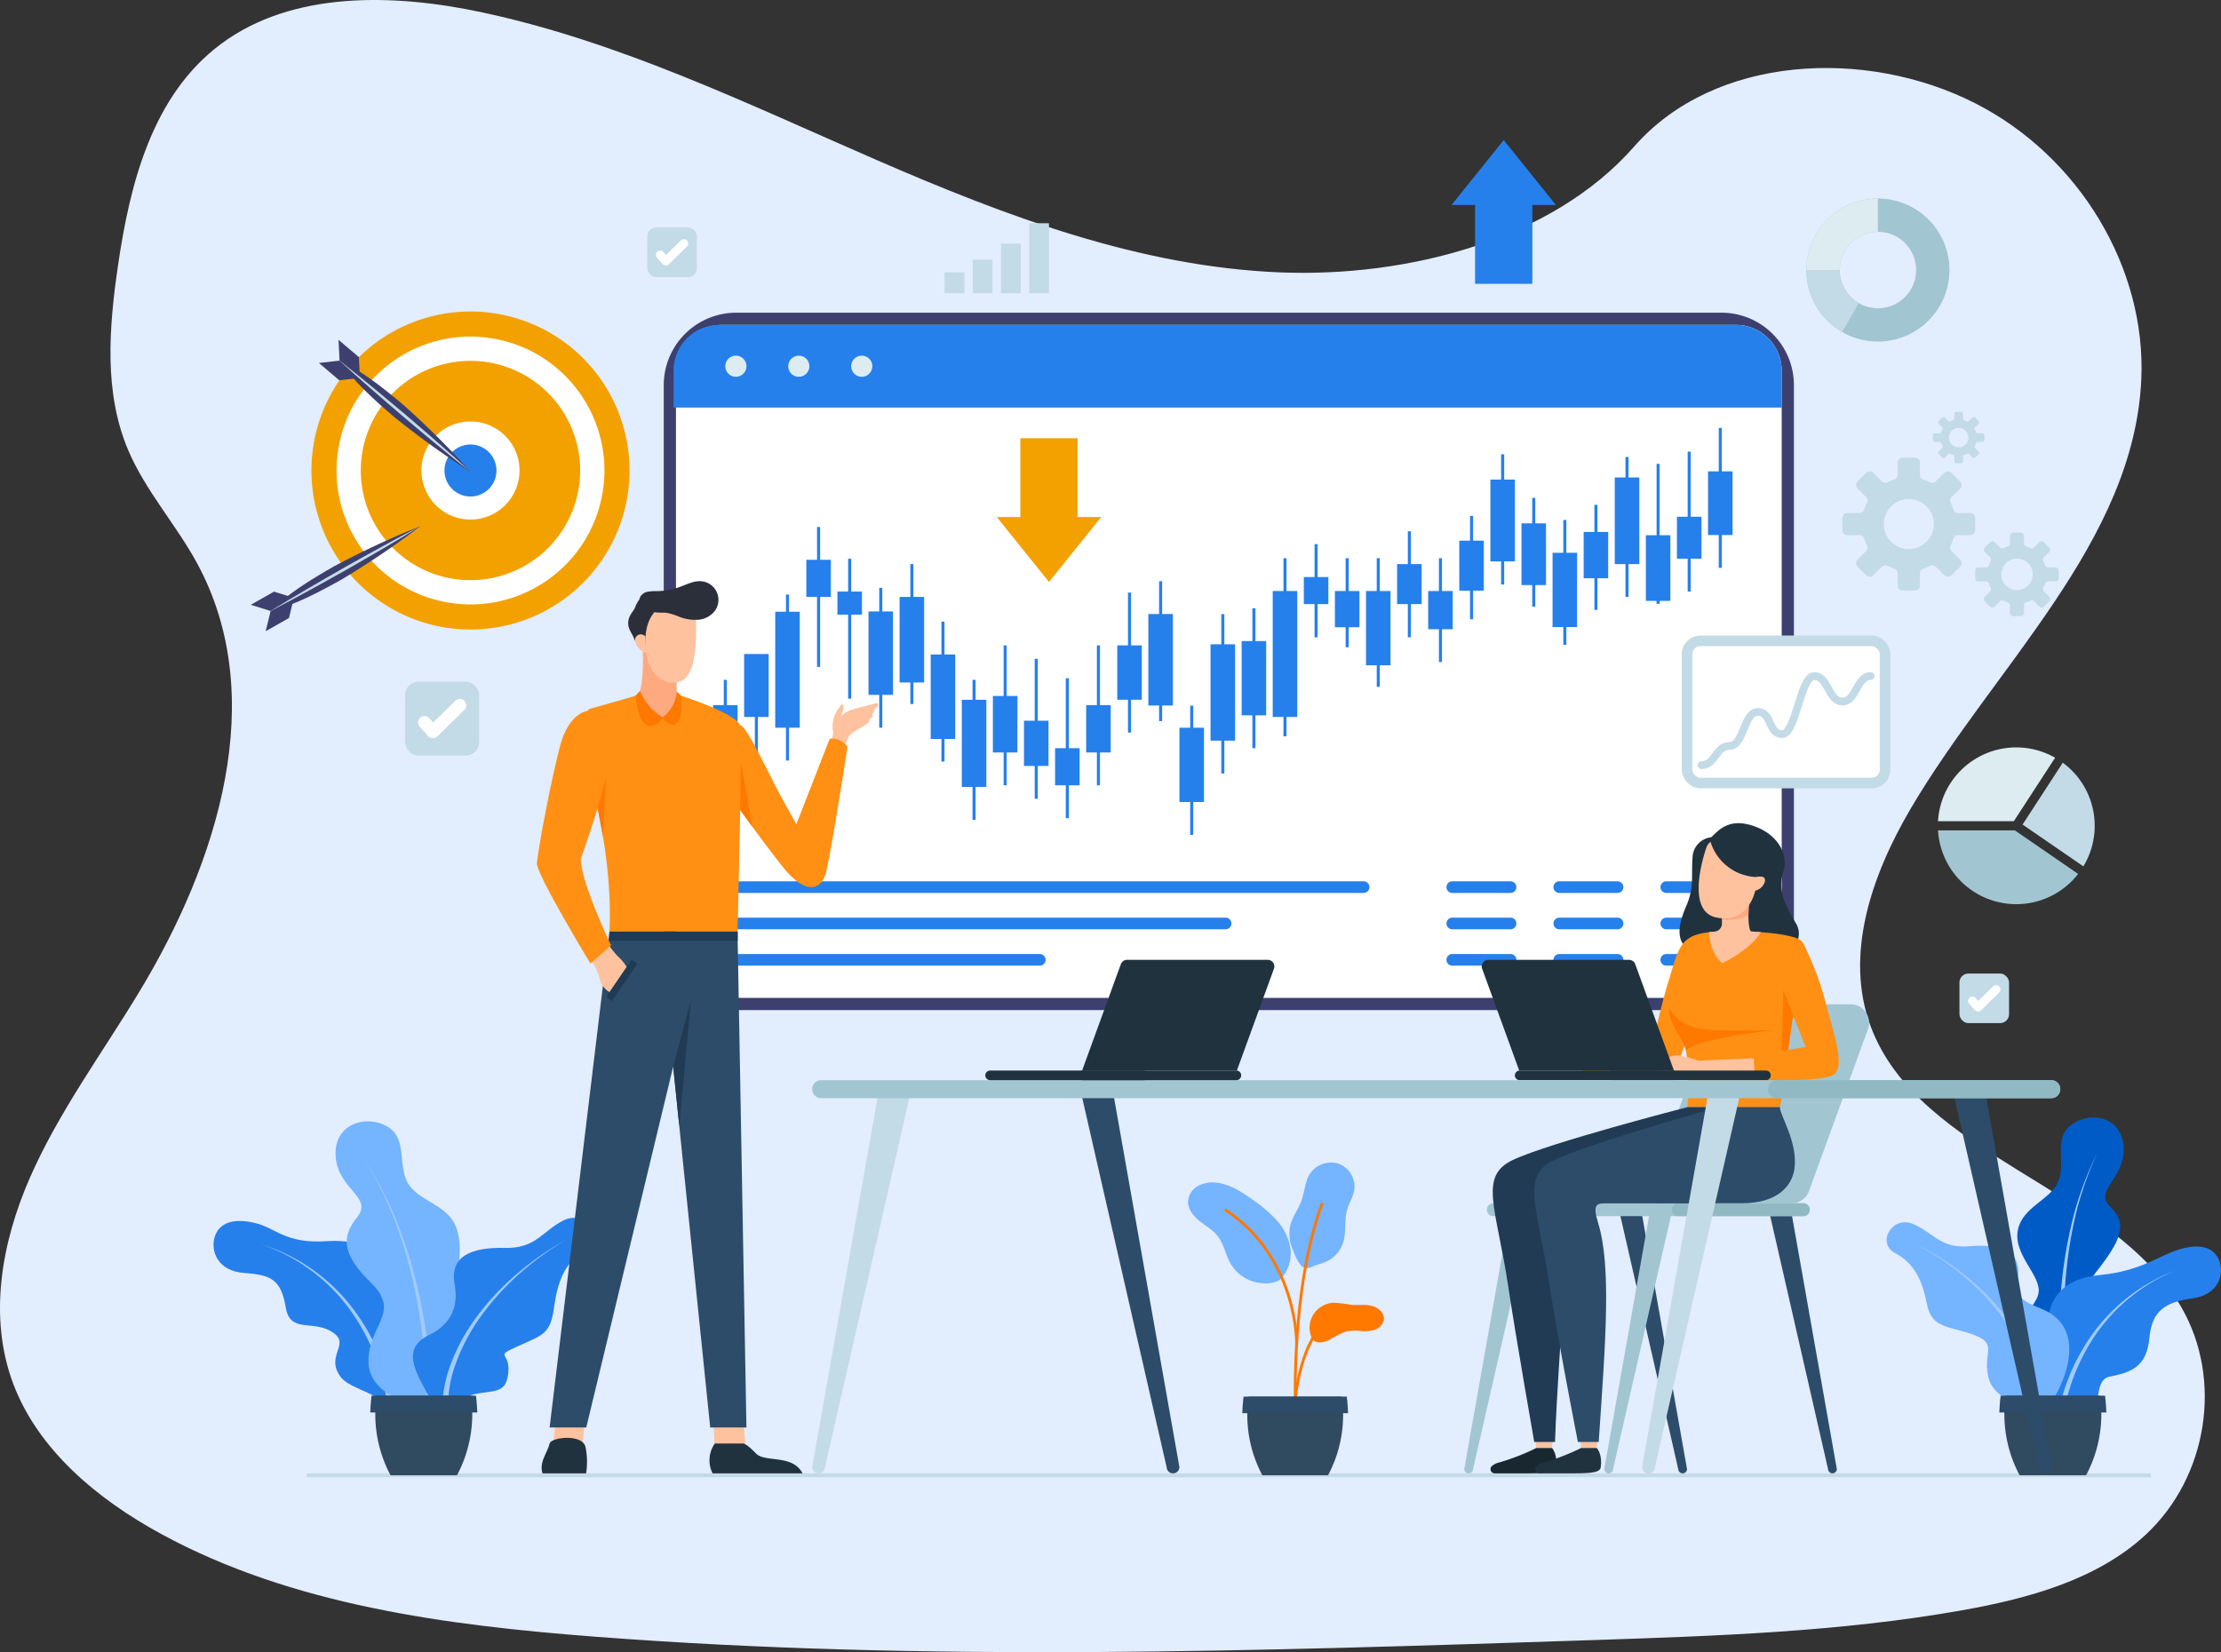<svg xmlns="http://www.w3.org/2000/svg" width="572.156" height="425.738" viewBox="0 0 572.156 425.738">
  <rect x="0" y="0" width="572.156" height="425.738" fill="#333333" stroke="none"/>
  <g id="Group_4454" data-name="Group 4454" transform="translate(-2165 -1491.262)">
    <path id="Path_5806" data-name="Path 5806" d="M404.8,70.2C368.384,68.778,333.7,55.614,300.585,41.214s-65.918-30.369-101.454-38c-22.859-4.911-49-5.6-67.422,8.121-17.726,13.19-23.452,36.014-26.531,57.148-2.314,15.939-3.678,32.673,2.663,47.574C112.251,126.407,120.08,135.1,125.489,145c18.825,34.48,5.532,77.011-14.886,110.676-9.554,15.8-20.673,30.86-28.057,47.67s-10.8,36.075-4.344,53.229c6.408,17,21.671,29.766,38.2,38.743,33.583,18.248,73.153,23.468,111.741,26.425,85.425,6.542,171.3,3.706,256.948.871,31.7-1.058,63.527-2.116,94.713-7.6,17.31-3.053,35.187-7.888,47.753-19.569,15.957-14.835,19.918-39.933,9.216-58.525-17.921-31.174-67.516-38.911-80.049-72.388-6.9-18.42.189-38.936,10.209-56.049,21.516-36.647,57.579-68.8,59.477-110.7,1.309-28.769-16.029-57.589-42.832-71.2-28.1-14.288-67.05-12.476-87.778,11.139-21.344,24.364-58.85,33.721-91,32.47Z" transform="translate(2090.21 1491.263)" fill="#e2edfe"/>
    <g id="Group_4453" data-name="Group 4453" transform="translate(2177.535 1509.69)">
      <line id="Line_325" data-name="Line 325" x2="475.087" transform="translate(66.483 361.718)" fill="none" stroke="#c3dbe6" stroke-miterlimit="10" stroke-width="1"/>
      <g id="Group_4373" data-name="Group 4373" transform="translate(52.061 61.623)">
        <path id="Path_6443" data-name="Path 6443" d="M156.487,114.8a40.974,40.974,0,1,1-40.974-40.974A40.975,40.975,0,0,1,156.487,114.8Z" transform="translate(-58.907 -73.608)" fill="#f3a100"/>
        <circle id="Ellipse_415" data-name="Ellipse 415" cx="34.507" cy="34.507" r="34.507" transform="translate(15.418 67.36) rotate(-77.432)" fill="#fff"/>
        <path id="Path_6444" data-name="Path 6444" d="M147.221,118.247a28.258,28.258,0,1,1-28.257-28.258A28.258,28.258,0,0,1,147.221,118.247Z" transform="translate(-62.357 -77.058)" fill="#f3a100"/>
        <path id="Path_6445" data-name="Path 6445" d="M135.836,122.487A12.635,12.635,0,1,1,123.2,109.852,12.634,12.634,0,0,1,135.836,122.487Z" transform="translate(-66.596 -81.298)" fill="#fff"/>
        <path id="Path_6446" data-name="Path 6446" d="M131.51,124.1a6.7,6.7,0,1,1-6.7-6.7A6.7,6.7,0,0,1,131.51,124.1Z" transform="translate(-68.207 -82.909)" fill="#2680eb"/>
        <g id="Group_4366" data-name="Group 4366" transform="translate(0 55.529)">
          <g id="Group_4363" data-name="Group 4363" transform="translate(0 16.876)">
            <g id="Group_4361" data-name="Group 4361">
              <path id="Path_6447" data-name="Path 6447" d="M60.653,165.6l-5.988,3.393,5.12,1.59,5.989-3.393Z" transform="translate(-54.665 -165.602)" fill="#3d406e"/>
            </g>
            <g id="Group_4362" data-name="Group 4362" transform="translate(3.852 1.59)">
              <path id="Path_6448" data-name="Path 6448" d="M65.551,172.832l-5.988,3.393,1.267-5.209,5.989-3.393Z" transform="translate(-59.562 -167.623)" fill="#3d406e"/>
            </g>
          </g>
          <g id="Group_4364" data-name="Group 4364" transform="translate(7.247)">
            <path id="Path_6449" data-name="Path 6449" d="M63.912,164.781c-.532-.938,5.25-5.22,14.264-10.326a216.4,216.4,0,0,1,22.158-10.309A216.447,216.447,0,0,1,80.1,157.854C71.088,162.961,64.444,165.72,63.912,164.781Z" transform="translate(-63.878 -144.146)" fill="#3d406e"/>
          </g>
          <g id="Group_4365" data-name="Group 4365" transform="translate(5.12)">
            <path id="Path_6450" data-name="Path 6450" d="M61.174,166c3.138-1.958,6.317-3.843,9.5-5.718s6.4-3.693,9.6-5.542c3.23-1.8,6.444-3.62,9.689-5.389s6.5-3.526,9.79-5.21c-3.138,1.959-6.317,3.845-9.5,5.719s-6.4,3.694-9.6,5.541c-3.231,1.794-6.444,3.621-9.689,5.387S64.467,164.32,61.174,166Z" transform="translate(-61.174 -144.146)" fill="#c3dbe6"/>
          </g>
        </g>
        <g id="Group_4372" data-name="Group 4372" transform="translate(17.554 7.521)">
          <g id="Group_4369" data-name="Group 4369">
            <g id="Group_4367" data-name="Group 4367" transform="translate(5.059)">
              <path id="Path_6451" data-name="Path 6451" d="M88.66,87.568l-5.246-4.456.268,5.355,5.246,4.456Z" transform="translate(-83.414 -83.112)" fill="#3d406e"/>
            </g>
            <g id="Group_4368" data-name="Group 4368" transform="translate(0 5.355)">
              <path id="Path_6452" data-name="Path 6452" d="M82.228,94.977l-5.246-4.456,5.327-.6,5.246,4.456Z" transform="translate(-76.982 -89.919)" fill="#3d406e"/>
            </g>
          </g>
          <g id="Group_4370" data-name="Group 4370" transform="translate(7.153 6.855)">
            <path id="Path_6453" data-name="Path 6453" d="M86.143,91.934c.7-.823,6.707,3.134,14.6,9.841a216.317,216.317,0,0,1,17.3,17.259,216.4,216.4,0,0,1-19.831-14.281C90.321,98.045,85.445,92.756,86.143,91.934Z" transform="translate(-86.077 -91.826)" fill="#3d406e"/>
          </g>
          <g id="Group_4371" data-name="Group 4371" transform="translate(5.327 5.354)">
            <path id="Path_6454" data-name="Path 6454" d="M83.755,89.919c2.918,2.273,5.782,4.609,8.638,6.955s5.67,4.741,8.508,7.109c2.8,2.416,5.615,4.805,8.393,7.244s5.545,4.887,8.26,7.4c-2.919-2.272-5.783-4.608-8.64-6.953s-5.67-4.741-8.505-7.111c-2.8-2.416-5.617-4.8-8.392-7.244S86.47,92.431,83.755,89.919Z" transform="translate(-83.755 -89.919)" fill="#c3dbe6"/>
          </g>
        </g>
      </g>
      <g id="Group_4379" data-name="Group 4379" transform="translate(158.454 62.145)">
        <g id="Group_4375" data-name="Group 4375" transform="translate(0)">
          <path id="Rectangle_2862" data-name="Rectangle 2862" d="M18.679,0H272.465a18.679,18.679,0,0,1,18.679,18.679V161.025a18.68,18.68,0,0,1-18.68,18.68H18.679A18.679,18.679,0,0,1,0,161.026V18.679A18.679,18.679,0,0,1,18.679,0Z" fill="#3d406e"/>
          <path id="Path_6455" data-name="Path 6455" d="M206.26,251.626a12.332,12.332,0,0,1-12.332-12.333V90.013a11.8,11.8,0,0,1,11.8-11.8H466.98a11.8,11.8,0,0,1,11.8,11.8V239.294a12.332,12.332,0,0,1-12.332,12.333Z" transform="translate(-190.781 -75.068)" fill="#fff"/>
          <path id="Path_6456" data-name="Path 6456" d="M204.945,78.214H466.814a11.8,11.8,0,0,1,11.8,11.8v9.5H193.146v-9.5A11.8,11.8,0,0,1,204.945,78.214Z" transform="translate(-190.615 -75.068)" fill="#2680eb"/>
          <g id="Group_4374" data-name="Group 4374" transform="translate(15.859 11.073)">
            <path id="Path_6457" data-name="Path 6457" d="M215.533,91.014a2.722,2.722,0,1,1-2.722-2.722A2.721,2.721,0,0,1,215.533,91.014Z" transform="translate(-210.09 -88.292)" fill="#dcecf0"/>
            <path id="Path_6458" data-name="Path 6458" d="M236.147,91.014a2.722,2.722,0,1,1-2.722-2.722A2.721,2.721,0,0,1,236.147,91.014Z" transform="translate(-214.49 -88.292)" fill="#dcecf0"/>
            <path id="Path_6459" data-name="Path 6459" d="M256.76,91.014a2.722,2.722,0,1,1-2.722-2.722A2.721,2.721,0,0,1,256.76,91.014Z" transform="translate(-218.889 -88.292)" fill="#dcecf0"/>
          </g>
        </g>
        <g id="Group_4378" data-name="Group 4378" transform="translate(15.859 29.696)">
          <line id="Line_326" data-name="Line 326" x2="162.426" transform="translate(2.008 118.322)" fill="none" stroke="#2680eb" stroke-linecap="round" stroke-linejoin="round" stroke-width="3"/>
          <line id="Line_327" data-name="Line 327" x2="126.879" transform="translate(2.008 127.689)" fill="none" stroke="#2680eb" stroke-linecap="round" stroke-linejoin="round" stroke-width="3"/>
          <line id="Line_328" data-name="Line 328" x2="79.003" transform="translate(2.008 137.056)" fill="none" stroke="#2680eb" stroke-linecap="round" stroke-linejoin="round" stroke-width="3"/>
          <g id="Group_4376" data-name="Group 4376" transform="translate(187.272 118.322)">
            <line id="Line_329" data-name="Line 329" x2="15.016" fill="none" stroke="#2680eb" stroke-linecap="round" stroke-linejoin="round" stroke-width="3"/>
            <line id="Line_330" data-name="Line 330" x2="15.016" transform="translate(0 9.367)" fill="none" stroke="#2680eb" stroke-linecap="round" stroke-linejoin="round" stroke-width="3"/>
            <line id="Line_331" data-name="Line 331" x2="15.016" transform="translate(0 18.735)" fill="none" stroke="#2680eb" stroke-linecap="round" stroke-linejoin="round" stroke-width="3"/>
            <line id="Line_332" data-name="Line 332" x2="15.015" transform="translate(27.565)" fill="none" stroke="#2680eb" stroke-linecap="round" stroke-linejoin="round" stroke-width="3"/>
            <line id="Line_333" data-name="Line 333" x2="15.015" transform="translate(27.565 9.367)" fill="none" stroke="#2680eb" stroke-linecap="round" stroke-linejoin="round" stroke-width="3"/>
            <line id="Line_334" data-name="Line 334" x2="15.015" transform="translate(27.565 18.735)" fill="none" stroke="#2680eb" stroke-linecap="round" stroke-linejoin="round" stroke-width="3"/>
            <line id="Line_335" data-name="Line 335" x2="15.015" transform="translate(55.131)" fill="none" stroke="#2680eb" stroke-linecap="round" stroke-linejoin="round" stroke-width="3"/>
            <line id="Line_336" data-name="Line 336" x2="15.015" transform="translate(55.131 9.367)" fill="none" stroke="#2680eb" stroke-linecap="round" stroke-linejoin="round" stroke-width="3"/>
            <line id="Line_337" data-name="Line 337" x2="15.015" transform="translate(55.131 18.735)" fill="none" stroke="#2680eb" stroke-linecap="round" stroke-linejoin="round" stroke-width="3"/>
          </g>
          <g id="Group_4377" data-name="Group 4377">
            <line id="Line_338" data-name="Line 338" y2="36.058" transform="translate(256.321)" fill="none" stroke="#2680eb" stroke-miterlimit="10" stroke-width="0.79"/>
            <line id="Line_339" data-name="Line 339" y2="16.411" transform="translate(256.321 11.187)" fill="none" stroke="#2680eb" stroke-miterlimit="10" stroke-width="6.322"/>
            <line id="Line_340" data-name="Line 340" y2="36.058" transform="translate(248.311 6.102)" fill="none" stroke="#2680eb" stroke-miterlimit="10" stroke-width="0.79"/>
            <line id="Line_341" data-name="Line 341" y2="10.817" transform="translate(248.311 22.883)" fill="none" stroke="#2680eb" stroke-miterlimit="10" stroke-width="6.322"/>
            <line id="Line_342" data-name="Line 342" y2="36.058" transform="translate(240.302 9.27)" fill="none" stroke="#2680eb" stroke-miterlimit="10" stroke-width="0.79"/>
            <line id="Line_343" data-name="Line 343" y2="16.92" transform="translate(240.302 27.646)" fill="none" stroke="#2680eb" stroke-miterlimit="10" stroke-width="6.322"/>
            <line id="Line_344" data-name="Line 344" y2="36.058" transform="translate(232.291 7.489)" fill="none" stroke="#2680eb" stroke-miterlimit="10" stroke-width="0.79"/>
            <line id="Line_345" data-name="Line 345" y2="22.328" transform="translate(232.291 12.759)" fill="none" stroke="#2680eb" stroke-miterlimit="10" stroke-width="6.322"/>
            <line id="Line_346" data-name="Line 346" y2="27.044" transform="translate(224.282 19.827)" fill="none" stroke="#2680eb" stroke-miterlimit="10" stroke-width="0.79"/>
            <line id="Line_347" data-name="Line 347" y2="11.927" transform="translate(224.282 26.808)" fill="none" stroke="#2680eb" stroke-miterlimit="10" stroke-width="6.322"/>
            <line id="Line_348" data-name="Line 348" y2="32.175" transform="translate(216.272 23.711)" fill="none" stroke="#2680eb" stroke-miterlimit="10" stroke-width="0.79"/>
            <line id="Line_349" data-name="Line 349" y2="19.139" transform="translate(216.272 32.171)" fill="none" stroke="#2680eb" stroke-miterlimit="10" stroke-width="6.322"/>
            <line id="Line_350" data-name="Line 350" y2="28.015" transform="translate(208.262 18.025)" fill="none" stroke="#2680eb" stroke-miterlimit="10" stroke-width="0.79"/>
            <line id="Line_351" data-name="Line 351" y2="15.903" transform="translate(208.262 24.589)" fill="none" stroke="#2680eb" stroke-miterlimit="10" stroke-width="6.322"/>
            <line id="Line_352" data-name="Line 352" y2="33.562" transform="translate(200.252 6.791)" fill="none" stroke="#2680eb" stroke-miterlimit="10" stroke-width="0.79"/>
            <line id="Line_353" data-name="Line 353" y2="21.08" transform="translate(200.252 13.309)" fill="none" stroke="#2680eb" stroke-miterlimit="10" stroke-width="6.322"/>
            <line id="Line_354" data-name="Line 354" y2="26.628" transform="translate(192.241 22.664)" fill="none" stroke="#2680eb" stroke-miterlimit="10" stroke-width="0.79"/>
            <line id="Line_355" data-name="Line 355" y2="12.898" transform="translate(192.241 29.044)" fill="none" stroke="#2680eb" stroke-miterlimit="10" stroke-width="6.322"/>
            <line id="Line_356" data-name="Line 356" y2="26.766" transform="translate(184.231 33.562)" fill="none" stroke="#2680eb" stroke-miterlimit="10" stroke-width="0.79"/>
            <line id="Line_357" data-name="Line 357" y2="9.847" transform="translate(184.231 42.022)" fill="none" stroke="#2680eb" stroke-miterlimit="10" stroke-width="6.322"/>
            <line id="Line_358" data-name="Line 358" y2="27.321" transform="translate(176.221 26.628)" fill="none" stroke="#2680eb" stroke-miterlimit="10" stroke-width="0.79"/>
            <line id="Line_359" data-name="Line 359" y2="10.309" transform="translate(176.221 35.088)" fill="none" stroke="#2680eb" stroke-miterlimit="10" stroke-width="6.322"/>
            <line id="Line_360" data-name="Line 360" y2="33.146" transform="translate(168.211 33.562)" fill="none" stroke="#2680eb" stroke-miterlimit="10" stroke-width="0.79"/>
            <line id="Line_361" data-name="Line 361" y2="19.138" transform="translate(168.211 42.022)" fill="none" stroke="#2680eb" stroke-miterlimit="10" stroke-width="6.322"/>
            <line id="Line_362" data-name="Line 362" y2="22.953" transform="translate(160.201 33.562)" fill="none" stroke="#2680eb" stroke-miterlimit="10" stroke-width="0.79"/>
            <line id="Line_363" data-name="Line 363" y2="9.338" transform="translate(160.201 42.022)" fill="none" stroke="#2680eb" stroke-miterlimit="10" stroke-width="6.322"/>
            <line id="Line_364" data-name="Line 364" y2="23.992" transform="translate(152.191 29.956)" fill="none" stroke="#2680eb" stroke-miterlimit="10" stroke-width="0.79"/>
            <line id="Line_365" data-name="Line 365" y2="6.98" transform="translate(152.191 38.416)" fill="none" stroke="#2680eb" stroke-miterlimit="10" stroke-width="6.322"/>
            <line id="Line_366" data-name="Line 366" y2="45.905" transform="translate(144.181 33.562)" fill="none" stroke="#2680eb" stroke-miterlimit="10" stroke-width="0.79"/>
            <line id="Line_367" data-name="Line 367" y2="32.452" transform="translate(144.181 42.022)" fill="none" stroke="#2680eb" stroke-miterlimit="10" stroke-width="6.322"/>
            <line id="Line_368" data-name="Line 368" y2="36.058" transform="translate(136.171 46.46)" fill="none" stroke="#2680eb" stroke-miterlimit="10" stroke-width="0.79"/>
            <line id="Line_369" data-name="Line 369" y2="19.138" transform="translate(136.171 54.92)" fill="none" stroke="#2680eb" stroke-miterlimit="10" stroke-width="6.322"/>
            <line id="Line_370" data-name="Line 370" y2="41.051" transform="translate(128.161 47.985)" fill="none" stroke="#2680eb" stroke-miterlimit="10" stroke-width="0.79"/>
            <line id="Line_371" data-name="Line 371" y2="24.824" transform="translate(128.161 55.752)" fill="none" stroke="#2680eb" stroke-miterlimit="10" stroke-width="6.322"/>
            <line id="Line_372" data-name="Line 372" y2="33.284" transform="translate(120.151 71.563)" fill="none" stroke="#2680eb" stroke-miterlimit="10" stroke-width="0.79"/>
            <line id="Line_373" data-name="Line 373" y2="19.138" transform="translate(120.151 77.249)" fill="none" stroke="#2680eb" stroke-miterlimit="10" stroke-width="6.322"/>
            <line id="Line_374" data-name="Line 374" y2="36.058" transform="translate(112.141 39.491)" fill="none" stroke="#2680eb" stroke-miterlimit="10" stroke-width="0.79"/>
            <line id="Line_375" data-name="Line 375" y2="23.577" transform="translate(112.141 47.951)" fill="none" stroke="#2680eb" stroke-miterlimit="10" stroke-width="6.322"/>
            <line id="Line_376" data-name="Line 376" y2="36.058" transform="translate(104.131 42.438)" fill="none" stroke="#2680eb" stroke-miterlimit="10" stroke-width="0.79"/>
            <line id="Line_377" data-name="Line 377" y2="14.007" transform="translate(104.131 56.029)" fill="none" stroke="#2680eb" stroke-miterlimit="10" stroke-width="6.322"/>
            <line id="Line_378" data-name="Line 378" y2="36.058" transform="translate(96.121 56.029)" fill="none" stroke="#2680eb" stroke-miterlimit="10" stroke-width="0.79"/>
            <line id="Line_379" data-name="Line 379" y2="12.204" transform="translate(96.121 71.423)" fill="none" stroke="#2680eb" stroke-miterlimit="10" stroke-width="6.322"/>
            <line id="Line_380" data-name="Line 380" y2="36.058" transform="translate(88.111 64.489)" fill="none" stroke="#2680eb" stroke-miterlimit="10" stroke-width="0.79"/>
            <line id="Line_381" data-name="Line 381" y2="9.569" transform="translate(88.111 82.518)" fill="none" stroke="#2680eb" stroke-miterlimit="10" stroke-width="6.322"/>
            <line id="Line_382" data-name="Line 382" y2="36.058" transform="translate(80.101 59.496)" fill="none" stroke="#2680eb" stroke-miterlimit="10" stroke-width="0.79"/>
            <line id="Line_383" data-name="Line 383" y2="11.65" transform="translate(80.101 75.445)" fill="none" stroke="#2680eb" stroke-miterlimit="10" stroke-width="6.322"/>
            <line id="Line_384" data-name="Line 384" y2="36.058" transform="translate(72.091 56.029)" fill="none" stroke="#2680eb" stroke-miterlimit="10" stroke-width="0.79"/>
            <line id="Line_385" data-name="Line 385" y2="14.562" transform="translate(72.091 69.065)" fill="none" stroke="#2680eb" stroke-miterlimit="10" stroke-width="6.322"/>
            <line id="Line_386" data-name="Line 386" y2="36.058" transform="translate(64.081 64.915)" fill="none" stroke="#2680eb" stroke-miterlimit="10" stroke-width="0.79"/>
            <line id="Line_387" data-name="Line 387" y2="22.467" transform="translate(64.081 70.047)" fill="none" stroke="#2680eb" stroke-miterlimit="10" stroke-width="6.322"/>
            <line id="Line_388" data-name="Line 388" y2="36.058" transform="translate(56.071 49.916)" fill="none" stroke="#2680eb" stroke-miterlimit="10" stroke-width="0.79"/>
            <line id="Line_389" data-name="Line 389" y2="21.774" transform="translate(56.071 58.376)" fill="none" stroke="#2680eb" stroke-miterlimit="10" stroke-width="6.322"/>
            <line id="Line_390" data-name="Line 390" y2="36.058" transform="translate(48.061 35.083)" fill="none" stroke="#2680eb" stroke-miterlimit="10" stroke-width="0.79"/>
            <line id="Line_391" data-name="Line 391" y2="22.051" transform="translate(48.061 43.543)" fill="none" stroke="#2680eb" stroke-miterlimit="10" stroke-width="6.322"/>
            <line id="Line_392" data-name="Line 392" y2="36.058" transform="translate(40.05 41.185)" fill="none" stroke="#2680eb" stroke-miterlimit="10" stroke-width="0.79"/>
            <line id="Line_393" data-name="Line 393" y2="21.496" transform="translate(40.05 47.287)" fill="none" stroke="#2680eb" stroke-miterlimit="10" stroke-width="6.322"/>
            <line id="Line_394" data-name="Line 394" y2="36.058" transform="translate(32.04 33.701)" fill="none" stroke="#2680eb" stroke-miterlimit="10" stroke-width="0.79"/>
            <line id="Line_395" data-name="Line 395" y2="5.963" transform="translate(32.04 42.161)" fill="none" stroke="#2680eb" stroke-miterlimit="10" stroke-width="6.322"/>
            <line id="Line_396" data-name="Line 396" y2="36.058" transform="translate(24.03 25.518)" fill="none" stroke="#2680eb" stroke-miterlimit="10" stroke-width="0.79"/>
            <line id="Line_397" data-name="Line 397" y2="9.569" transform="translate(24.03 33.978)" fill="none" stroke="#2680eb" stroke-miterlimit="10" stroke-width="6.322"/>
            <line id="Line_398" data-name="Line 398" y2="42.785" transform="translate(16.02 42.923)" fill="none" stroke="#2680eb" stroke-miterlimit="10" stroke-width="0.79"/>
            <line id="Line_399" data-name="Line 399" y2="29.887" transform="translate(16.02 47.361)" fill="none" stroke="#2680eb" stroke-miterlimit="10" stroke-width="6.322"/>
            <line id="Line_400" data-name="Line 400" y2="36.058" transform="translate(8.01 67.401)" fill="none" stroke="#2680eb" stroke-miterlimit="10" stroke-width="0.79"/>
            <line id="Line_401" data-name="Line 401" y2="16.226" transform="translate(8.01 58.253)" fill="none" stroke="#2680eb" stroke-miterlimit="10" stroke-width="6.322"/>
            <line id="Line_402" data-name="Line 402" y2="36.058" transform="translate(0 64.91)" fill="none" stroke="#2680eb" stroke-miterlimit="10" stroke-width="0.79"/>
            <line id="Line_403" data-name="Line 403" y2="21.08" transform="translate(0 71.428)" fill="none" stroke="#2680eb" stroke-miterlimit="10" stroke-width="6.322"/>
          </g>
        </g>
      </g>
      <g id="Group_4380" data-name="Group 4380" transform="translate(486.724 174.164)">
        <path id="Path_6460" data-name="Path 6460" d="M637.436,219.288l-10.642,16.361H607.272a20.184,20.184,0,0,1,30.164-16.361Z" transform="translate(-607.272 -216.629)" fill="#dcecf0"/>
        <path id="Path_6461" data-name="Path 6461" d="M653.54,237.891a20.029,20.029,0,0,1-2.918,10.453l-15.661-10.769L645.32,221.64A20.143,20.143,0,0,1,653.54,237.891Z" transform="translate(-613.182 -217.699)" fill="#c3dbe6"/>
        <path id="Path_6462" data-name="Path 6462" d="M643.367,255.026a20.191,20.191,0,0,1-36.095-11.216h19.8Z" transform="translate(-607.272 -222.43)" fill="#a2c5d2"/>
      </g>
      <g id="Group_4388" data-name="Group 4388" transform="translate(473.488 269.514)">
        <g id="Group_4382" data-name="Group 4382" transform="translate(30.871)">
          <path id="Path_6463" data-name="Path 6463" d="M644.788,410.306s14.591-4.106,13.62-13.341-12.079-11.091-5.635-19.271,8.221-12.41,3.721-16.731,3.727-7.278,3.379-15.267-8.327-9.614-13.33-6.064-1.466,9.763-3.464,14.644-9.222,6.51-10.45,12.575,5.3,11.112,5.379,15.532-8.321,9.319-8.316,15.828S642.029,410.223,644.788,410.306Z" transform="translate(-629.692 -337.851)" fill="#005bc7"/>
          <g id="Group_4381" data-name="Group 4381" transform="translate(13.514 9.029)">
            <path id="Path_6464" data-name="Path 6464" d="M649.79,415.454a139.182,139.182,0,0,1-1.556-16.723,148.534,148.534,0,0,1,.368-16.84,114.161,114.161,0,0,1,2.618-16.648,85.214,85.214,0,0,1,5.594-15.913,85.328,85.328,0,0,0-6.032,15.8A114.794,114.794,0,0,0,647.7,381.8a149.383,149.383,0,0,0-.824,16.958,140.345,140.345,0,0,0,1.127,16.988Z" transform="translate(-646.874 -349.33)" fill="#9fcbff"/>
          </g>
        </g>
        <g id="Group_4384" data-name="Group 4384" transform="translate(35.992 33.251)">
          <path id="Path_6465" data-name="Path 6465" d="M643.634,432.5s-9.594-6.595-6.979-13.581,4.918-5.466,4.745-15.135,3.319-15.267,13.841-16.316,14.817-4.856,20.155-6.531,9.037-.735,10.45,2.729.016,8.851-6.818,9.82-10.454,3.01-11.125,10.1-3.971,8.875-10.226,10.069S658.906,430.558,643.634,432.5Z" transform="translate(-636.203 -380.125)" fill="#2680eb"/>
          <g id="Group_4383" data-name="Group 4383" transform="translate(7.17 6.257)">
            <path id="Path_6466" data-name="Path 6466" d="M645.319,432.792a53.72,53.72,0,0,1,8.956-27.11,46.815,46.815,0,0,1,22.089-17.6,46.416,46.416,0,0,0-21.412,18.048,52.511,52.511,0,0,0-8.012,26.727Z" transform="translate(-645.319 -388.08)" fill="#9fcbff"/>
          </g>
        </g>
        <g id="Group_4386" data-name="Group 4386" transform="translate(0 27.009)">
          <path id="Path_6467" data-name="Path 6467" d="M629.828,420.619s-11.184-1.524-13.049-8.051,2.6-8.924-3.716-11.312-10.94-1.549-12.2-7.829-3.238-10.631-8.2-13.272-.8-9.757,4.517-7.548,7.031,6.407,14.548,5.766c8.479-.723,13.389,1.407,12.565,8.029-.641,5.156.622,5.85,6.161,8.14,9.443,3.9,7.627,13.634,4.6,20.1S629.828,420.619,629.828,420.619Z" transform="translate(-590.444 -372.188)" fill="#75b4ff"/>
          <g id="Group_4385" data-name="Group 4385" transform="translate(6.516 5.145)">
            <path id="Path_6468" data-name="Path 6468" d="M629.431,420.2a28.936,28.936,0,0,0-2.312-13.089,45.809,45.809,0,0,0-7.055-11.549,62.607,62.607,0,0,0-9.787-9.492,70.677,70.677,0,0,0-11.548-7.343,70.914,70.914,0,0,1,11.769,7.053,63.117,63.117,0,0,1,10.123,9.311,46.781,46.781,0,0,1,7.5,11.591,30.193,30.193,0,0,1,2.758,13.622Z" transform="translate(-598.729 -378.73)" fill="#9fcbff"/>
          </g>
        </g>
        <g id="Group_4387" data-name="Group 4387" transform="translate(29.03 71.698)">
          <path id="Path_6469" data-name="Path 6469" d="M653.634,429H629.346a33.438,33.438,0,0,0,3.584,20.506h17.121A33.434,33.434,0,0,0,653.634,429Z" transform="translate(-627.704 -429.004)" fill="#304a5f"/>
          <path id="Path_6470" data-name="Path 6470" d="M654.925,433.325c-.1-2.685-.341-4.321-.341-4.321H627.693s-.241,1.635-.341,4.321Z" transform="translate(-627.352 -429.004)" fill="#2c4c6a"/>
        </g>
      </g>
      <g id="Group_4396" data-name="Group 4396" transform="translate(42.465 270.518)">
        <g id="Group_4390" data-name="Group 4390" transform="translate(0 25.672)">
          <path id="Path_6471" data-name="Path 6471" d="M88.818,421.883c.041-3.864,7.494-14.728,6.355-19.06-2.286-8.686-10.538-6.1-9.734-15.83.462-5.589-3.073-10.774-13.719-10.029-10.76.754-13.107-3.392-18.6-4.692s-9.15-.087-10.321,3.5.624,8.912,7.573,9.392,9.5,1.716,10.686,8.807,7.176,2.928,12.388,6.686c4.228,3.048-2.346,5.927,1.868,11.405C77.878,415.4,86.758,416.147,88.818,421.883Z" transform="translate(-42.465 -371.766)" fill="#2680eb"/>
          <g id="Group_4389" data-name="Group 4389" transform="translate(12.032 5.922)">
            <path id="Path_6472" data-name="Path 6472" d="M90.654,422.238A53.025,53.025,0,0,0,80.635,395.9,46.854,46.854,0,0,0,57.761,379.3a47.241,47.241,0,0,1,23.495,16.134,54.19,54.19,0,0,1,10.952,26.636Z" transform="translate(-57.761 -379.295)" fill="#9fcbff"/>
          </g>
        </g>
        <g id="Group_4392" data-name="Group 4392" transform="translate(31.437)">
          <path id="Path_6473" data-name="Path 6473" d="M106.849,413.318s-15.679-2.283-15.922-11.986,8.538-12.865.753-20.471-7.718-12.016-3.638-17.1-4.847-7.04-5.566-15.366S89.808,337.3,95.472,340.3s2.84,9.92,5.571,14.71,10.437,5.5,12.532,11.619-.306,11.305.208,15.9,6.2,9.462,7.077,16.209S109.7,412.859,106.849,413.318Z" transform="translate(-82.432 -339.128)" fill="#75b4ff"/>
          <g id="Group_4391" data-name="Group 4391" transform="translate(7.176 9.582)">
            <path id="Path_6474" data-name="Path 6474" d="M107.941,418.9a145.511,145.511,0,0,0-.691-17.562,155.188,155.188,0,0,0-2.7-17.409,119.408,119.408,0,0,0-5.006-16.9,89.092,89.092,0,0,0-7.988-15.722,89.306,89.306,0,0,1,8.35,15.576,119.953,119.953,0,0,1,5.405,16.868,156.1,156.1,0,0,1,3.1,17.459,146.487,146.487,0,0,1,1.088,17.742Z" transform="translate(-91.555 -351.31)" fill="#9fcbff"/>
          </g>
        </g>
        <g id="Group_4394" data-name="Group 4394" transform="translate(51.365 24.878)">
          <path id="Path_6475" data-name="Path 6475" d="M132.115,412.077c1.568-7.122-4.058-5.212,2.554-8.191s8.508-3.157,9.445-9.973,2.767-11.611,7.908-14.77.208-10.513-5.342-7.793-7.114,7.334-15.215,7.144c-9.138-.214-14.26,2.4-12.94,9.44,1.029,5.484-.793,10.17-6.58,12.992-9.865,4.81.444,13.749,3.465,23.538C120.633,411.012,130.547,419.2,132.115,412.077Z" transform="translate(-107.767 -370.757)" fill="#2680eb"/>
          <g id="Group_4393" data-name="Group 4393" transform="translate(7.575 5.646)">
            <path id="Path_6476" data-name="Path 6476" d="M117.566,424.638a32.408,32.408,0,0,1,2.056-14.787,50.226,50.226,0,0,1,7.276-12.923,67.779,67.779,0,0,1,10.236-10.653,76.127,76.127,0,0,1,12.149-8.339,75.942,75.942,0,0,0-11.894,8.635,67.3,67.3,0,0,0-9.865,10.824,49.246,49.246,0,0,0-6.8,12.849,31.073,31.073,0,0,0-1.612,14.186Z" transform="translate(-117.397 -377.935)" fill="#9fcbff"/>
          </g>
        </g>
        <g id="Group_4395" data-name="Group 4395" transform="translate(40.38 70.693)">
          <path id="Path_6477" data-name="Path 6477" d="M95.8,429h24.288A33.438,33.438,0,0,1,116.5,449.51H99.379A33.438,33.438,0,0,1,95.8,429Z" transform="translate(-94.153 -429.004)" fill="#304a5f"/>
          <path id="Path_6478" data-name="Path 6478" d="M93.8,433.325c.1-2.685.341-4.321.341-4.321h26.892s.241,1.635.341,4.321Z" transform="translate(-93.801 -429.004)" fill="#2c4c6a"/>
        </g>
      </g>
      <g id="Group_4397" data-name="Group 4397" transform="translate(422.066 146.699)">
        <rect id="Rectangle_2863" data-name="Rectangle 2863" width="51.009" height="36.646" rx="3.403" fill="#fff" stroke="#c3dbe6" stroke-miterlimit="10" stroke-width="2.731"/>
        <path id="Path_6479" data-name="Path 6479" d="M529.787,216.224c3.632,0,3.632-4.967,7.264-4.967s3.632-8.758,7.264-8.758,2.626,5.709,6.258,5.709,4.638-14.954,8.27-14.954,3.632,6.564,7.265,6.564,3.632-6.564,7.265-6.564" transform="translate(-526.076 -184.175)" fill="none" stroke="#c3dbe6" stroke-linecap="round" stroke-linejoin="round" stroke-width="2"/>
      </g>
      <g id="Group_4398" data-name="Group 4398" transform="translate(462.118 87.682)">
        <path id="Path_6480" data-name="Path 6480" d="M608.877,135.968h-3.086a1.28,1.28,0,0,1-1.222-.876,12.083,12.083,0,0,0-.73-1.763,1.279,1.279,0,0,1,.243-1.484l2.183-2.183a1.294,1.294,0,0,0,0-1.832l-2.2-2.2a1.3,1.3,0,0,0-1.833,0l-2.183,2.183a1.28,1.28,0,0,1-1.485.244,12,12,0,0,0-1.763-.73,1.281,1.281,0,0,1-.876-1.222V123.02a1.3,1.3,0,0,0-1.3-1.3h-3.106a1.3,1.3,0,0,0-1.3,1.3v3.086a1.281,1.281,0,0,1-.876,1.222,12,12,0,0,0-1.763.73,1.281,1.281,0,0,1-1.485-.243l-2.182-2.183a1.294,1.294,0,0,0-1.832,0l-2.2,2.2a1.3,1.3,0,0,0,0,1.833l2.183,2.183a1.28,1.28,0,0,1,.244,1.484,12,12,0,0,0-.731,1.763,1.281,1.281,0,0,1-1.222.876h-3.086a1.3,1.3,0,0,0-1.3,1.3v3.106a1.3,1.3,0,0,0,1.3,1.3h3.086a1.28,1.28,0,0,1,1.222.876,12,12,0,0,0,.731,1.763,1.28,1.28,0,0,1-.244,1.484l-2.183,2.183a1.3,1.3,0,0,0,0,1.833l2.2,2.2a1.294,1.294,0,0,0,1.832,0l2.182-2.183a1.28,1.28,0,0,1,1.485-.243,12.091,12.091,0,0,0,1.763.731,1.279,1.279,0,0,1,.876,1.222v3.086a1.3,1.3,0,0,0,1.3,1.3h3.106a1.3,1.3,0,0,0,1.3-1.3v-3.086a1.279,1.279,0,0,1,.876-1.222,12,12,0,0,0,1.763-.731,1.281,1.281,0,0,1,1.485.243L602.237,152a1.3,1.3,0,0,0,1.833,0l2.2-2.2a1.294,1.294,0,0,0,0-1.832l-2.183-2.183a1.279,1.279,0,0,1-.243-1.484,12.083,12.083,0,0,0,.73-1.763,1.279,1.279,0,0,1,1.222-.876h3.086a1.3,1.3,0,0,0,1.3-1.3v-3.106A1.3,1.3,0,0,0,608.877,135.968Zm-15.8,9.3a6.449,6.449,0,1,1,6.449-6.448A6.445,6.445,0,0,1,593.081,145.265Z" transform="translate(-575.989 -109.892)" fill="#c3dbe6"/>
        <path id="Path_6481" data-name="Path 6481" d="M640.155,155.239h-1.943a.8.8,0,0,1-.769-.551,7.481,7.481,0,0,0-.46-1.111.807.807,0,0,1,.153-.934l1.375-1.375a.815.815,0,0,0,0-1.153l-1.383-1.383a.816.816,0,0,0-1.154,0l-1.374,1.374a.807.807,0,0,1-.935.153,7.53,7.53,0,0,0-1.111-.46.805.805,0,0,1-.551-.769v-1.943a.816.816,0,0,0-.816-.816h-1.955a.817.817,0,0,0-.816.816v1.943a.805.805,0,0,1-.552.769,7.721,7.721,0,0,0-1.11.46.806.806,0,0,1-.934-.153l-1.374-1.374a.816.816,0,0,0-1.154,0l-1.383,1.383a.815.815,0,0,0,0,1.153l1.374,1.375a.8.8,0,0,1,.154.934,7.447,7.447,0,0,0-.46,1.111.805.805,0,0,1-.769.551h-1.944a.816.816,0,0,0-.816.816v1.956a.816.816,0,0,0,.816.816h1.944a.806.806,0,0,1,.769.551,7.48,7.48,0,0,0,.46,1.111.8.8,0,0,1-.154.934l-1.374,1.375a.815.815,0,0,0,0,1.153l1.383,1.383a.816.816,0,0,0,1.154,0l1.374-1.374a.8.8,0,0,1,.934-.153,7.627,7.627,0,0,0,1.11.459.807.807,0,0,1,.552.77v1.943a.816.816,0,0,0,.816.816h1.955a.815.815,0,0,0,.816-.816v-1.943a.805.805,0,0,1,.551-.769,7.53,7.53,0,0,0,1.111-.46.806.806,0,0,1,.935.153l1.374,1.374a.815.815,0,0,0,1.154,0l1.383-1.383a.816.816,0,0,0,0-1.154l-1.375-1.374a.807.807,0,0,1-.153-.934,7.48,7.48,0,0,0,.46-1.111.806.806,0,0,1,.769-.551h1.943a.815.815,0,0,0,.816-.816v-1.956A.815.815,0,0,0,640.155,155.239Zm-9.945,5.854a4.06,4.06,0,1,1,4.061-4.06A4.058,4.058,0,0,1,630.21,161.093Z" transform="translate(-585.265 -115.131)" fill="#c3dbe6"/>
        <path id="Path_6482" data-name="Path 6482" d="M618.356,112.22h-1.2a.5.5,0,0,1-.475-.341,4.558,4.558,0,0,0-.284-.686.5.5,0,0,1,.094-.577l.849-.849a.5.5,0,0,0,0-.713l-.854-.854a.5.5,0,0,0-.713,0l-.849.849a.5.5,0,0,1-.577.1,4.535,4.535,0,0,0-.687-.284.5.5,0,0,1-.34-.475v-1.2a.5.5,0,0,0-.5-.5h-1.208a.5.5,0,0,0-.5.5v1.2a.5.5,0,0,1-.341.475,4.644,4.644,0,0,0-.686.284.5.5,0,0,1-.577-.1l-.849-.849a.5.5,0,0,0-.713,0l-.854.854a.5.5,0,0,0,0,.713l.849.849a.5.5,0,0,1,.094.577,4.736,4.736,0,0,0-.284.686.5.5,0,0,1-.475.341h-1.2a.5.5,0,0,0-.5.5v1.208a.5.5,0,0,0,.5.5h1.2a.5.5,0,0,1,.475.341,4.737,4.737,0,0,0,.284.686.5.5,0,0,1-.094.577l-.849.849a.5.5,0,0,0,0,.713l.854.853a.5.5,0,0,0,.713,0l.849-.849a.5.5,0,0,1,.577-.094,4.731,4.731,0,0,0,.686.284.5.5,0,0,1,.341.475v1.2a.5.5,0,0,0,.5.5h1.208a.5.5,0,0,0,.5-.5v-1.2a.5.5,0,0,1,.34-.475,4.659,4.659,0,0,0,.686-.284.5.5,0,0,1,.578.094l.849.849a.5.5,0,0,0,.713,0l.854-.853a.5.5,0,0,0,0-.713l-.849-.849a.5.5,0,0,1-.094-.577,4.558,4.558,0,0,0,.284-.686.5.5,0,0,1,.475-.341h1.2a.5.5,0,0,0,.5-.5v-1.208A.5.5,0,0,0,618.356,112.22Zm-6.142,3.616a2.508,2.508,0,1,1,2.508-2.508A2.507,2.507,0,0,1,612.213,115.836Z" transform="translate(-582.302 -106.681)" fill="#c3dbe6"/>
      </g>
      <g id="Group_4401" data-name="Group 4401" transform="translate(293.521 281.116)">
        <g id="Group_4399" data-name="Group 4399">
          <path id="Path_6483" data-name="Path 6483" d="M388.015,376.2a14.047,14.047,0,0,0-3.511-7.257,34.984,34.984,0,0,0-6.189-5.32c-2.828-2.029-5.877-4.011-9.333-4.406a7.805,7.805,0,0,0-4.8.847,4.931,4.931,0,0,0-2.534,4.012c-.034,2.023,1.417,3.768,3,5.029s3.4,2.279,4.643,3.878c1.6,2.066,2.014,4.814,3.319,7.079a10.18,10.18,0,0,0,5.712,4.583c2.128.668,5.827.944,7.46-.909A9.742,9.742,0,0,0,388.015,376.2Z" transform="translate(-361.644 -353.999)" fill="#75b4ff"/>
          <path id="Path_6484" data-name="Path 6484" d="M395.667,374.992a10.293,10.293,0,0,1-.634-6.058c.541-2.318,2.1-4.264,2.913-6.5.823-2.274.871-4.848,2.165-6.89a6.513,6.513,0,0,1,7.315-2.648,6.291,6.291,0,0,1,4.159,6.521c-.241,1.928-1.393,3.616-1.912,5.489-.742,2.681-.153,5.605-.972,8.264a8.189,8.189,0,0,1-4.515,5.036c-1.008.436-2.084.695-3.111,1.082a3.784,3.784,0,0,1-2.218.516C397.3,379.372,396.2,376.333,395.667,374.992Z" transform="translate(-368.725 -352.602)" fill="#75b4ff"/>
          <path id="Path_6485" data-name="Path 6485" d="M402.245,401.882a6.548,6.548,0,0,1,5.311-3.335,34.668,34.668,0,0,1,4.628.537c1.722.146,3.482-.143,5.168.237s3.36,1.763,3.226,3.485a3.383,3.383,0,0,1-2.329,2.705,9.252,9.252,0,0,1-3.733.318,11.781,11.781,0,0,0-3.753.151,21.337,21.337,0,0,0-4.011,2.038c-1.415.728-3.7,1.349-4.657-.266A6.378,6.378,0,0,1,402.245,401.882Z" transform="translate(-370.139 -362.406)" fill="#ff7800"/>
          <path id="Path_6486" data-name="Path 6486" d="M396.744,424.384s1.658-20.691,12.477-21.83" transform="translate(-369.136 -363.263)" fill="none" stroke="#ff7800" stroke-miterlimit="10" stroke-width="0.724"/>
          <path id="Path_6487" data-name="Path 6487" d="M396.883,421.3s-1.708-32.269,6.833-55.428" transform="translate(-369.136 -355.434)" fill="none" stroke="#ff7800" stroke-miterlimit="10" stroke-width="0.724"/>
          <path id="Path_6488" data-name="Path 6488" d="M392.2,402.581s.346-22.2-18.445-34.537" transform="translate(-364.229 -355.898)" fill="none" stroke="#ff7800" stroke-miterlimit="10" stroke-width="0.724"/>
        </g>
        <g id="Group_4400" data-name="Group 4400" transform="translate(13.972 60.336)">
          <path id="Path_6489" data-name="Path 6489" d="M405.383,429.309h-24a33.049,33.049,0,0,0,3.542,20.266h16.921A33.045,33.045,0,0,0,405.383,429.309Z" transform="translate(-379.755 -429.309)" fill="#304a5f"/>
          <path id="Path_6490" data-name="Path 6490" d="M406.659,433.578c-.1-2.654-.337-4.27-.337-4.27H379.744s-.239,1.616-.337,4.27Z" transform="translate(-379.407 -429.309)" fill="#2c4c6a"/>
        </g>
      </g>
      <g id="Group_4402" data-name="Group 4402" transform="translate(361.382 17.667)">
        <rect id="Rectangle_2864" data-name="Rectangle 2864" width="14.754" height="22.723" transform="translate(6.075 14.315)" fill="#2680eb"/>
        <path id="Path_6491" data-name="Path 6491" d="M461.371,17.667,447.919,34.4h26.905Z" transform="translate(-447.919 -17.667)" fill="#2680eb"/>
      </g>
      <g id="Group_4403" data-name="Group 4403" transform="translate(244.239 94.497)">
        <rect id="Rectangle_2865" data-name="Rectangle 2865" width="14.754" height="22.723" transform="translate(6.075)" fill="#f3a100"/>
        <path id="Path_6492" data-name="Path 6492" d="M312.442,157.892l13.452-16.736h-26.9Z" transform="translate(-298.989 -120.854)" fill="#f3a100"/>
      </g>
      <g id="Group_4404" data-name="Group 4404" transform="translate(457.103 37.021)">
        <path id="Path_6493" data-name="Path 6493" d="M597.884,56.408a14.135,14.135,0,1,1-14.135-14.135A14.136,14.136,0,0,1,597.884,56.408Z" transform="translate(-569.613 -42.273)" fill="none" stroke="#a2c5d2" stroke-miterlimit="10" stroke-width="8.583"/>
        <path id="Path_6494" data-name="Path 6494" d="M576.676,72.484a14.129,14.129,0,0,1-7.063-12.241" transform="translate(-569.613 -46.108)" fill="none" stroke="#c3dbe6" stroke-miterlimit="10" stroke-width="8.583"/>
        <path id="Path_6495" data-name="Path 6495" d="M569.613,56.408a14.135,14.135,0,0,1,14.135-14.135" transform="translate(-569.613 -42.273)" fill="none" stroke="#dcecf0" stroke-miterlimit="10" stroke-width="8.583"/>
      </g>
      <g id="Group_4406" data-name="Group 4406" transform="translate(154.209 40.196)">
        <rect id="Rectangle_2866" data-name="Rectangle 2866" width="12.78" height="12.78" rx="2.296" fill="#c3dbe6"/>
        <g id="Group_4405" data-name="Group 4405" transform="translate(3.337 4.11)">
          <path id="Path_6496" data-name="Path 6496" d="M188.772,54.478l1.454,1.617,4.653-4.561" transform="translate(-188.772 -51.534)" fill="none" stroke="#fff" stroke-linecap="round" stroke-linejoin="round" stroke-width="2.218"/>
        </g>
      </g>
      <g id="Group_4408" data-name="Group 4408" transform="translate(492.244 232.429)">
        <rect id="Rectangle_2867" data-name="Rectangle 2867" width="12.78" height="12.78" rx="2.296" fill="#c3dbe6"/>
        <g id="Group_4407" data-name="Group 4407" transform="translate(3.337 4.11)">
          <path id="Path_6497" data-name="Path 6497" d="M618.531,298.872l1.454,1.618,4.653-4.561" transform="translate(-618.531 -295.929)" fill="none" stroke="#fff" stroke-linecap="round" stroke-linejoin="round" stroke-width="2.218"/>
        </g>
      </g>
      <g id="Group_4409" data-name="Group 4409" transform="translate(91.841 157.221)">
        <rect id="Rectangle_2868" data-name="Rectangle 2868" width="19.048" height="19.047" rx="3.422" fill="#c3dbe6"/>
        <path id="Path_6498" data-name="Path 6498" d="M111.562,207.262l2.167,2.411,6.934-6.8" transform="translate(-106.589 -196.75)" fill="none" stroke="#fff" stroke-linecap="round" stroke-linejoin="round" stroke-width="3.306"/>
      </g>
      <g id="Group_4410" data-name="Group 4410" transform="translate(230.803 39.094)">
        <rect id="Rectangle_2869" data-name="Rectangle 2869" width="5.077" height="5.395" transform="translate(0 12.646)" fill="#c3dbe6"/>
        <rect id="Rectangle_2870" data-name="Rectangle 2870" width="5.077" height="8.652" transform="translate(7.27 9.389)" fill="#c3dbe6"/>
        <rect id="Rectangle_2871" data-name="Rectangle 2871" width="5.077" height="12.789" transform="translate(14.541 5.252)" fill="#c3dbe6"/>
        <rect id="Rectangle_2872" data-name="Rectangle 2872" width="5.077" height="18.041" transform="translate(21.81)" fill="#c3dbe6"/>
      </g>
      <g id="Group_4418" data-name="Group 4418" transform="translate(125.769 131.327)">
        <path id="Path_6499" data-name="Path 6499" d="M214.322,442.246h-7.877l-.774-12.757,7.686-.485Z" transform="translate(-160.602 -219.12)" fill="#ffc29f"/>
        <path id="Path_6500" data-name="Path 6500" d="M161.275,442.378l-7.687-.23,1.377-11.186,7.112,1.09Z" transform="translate(-149.486 -219.538)" fill="#ffc29f"/>
        <g id="Group_4411" data-name="Group 4411" transform="translate(3.281 90.279)">
          <path id="Path_6501" data-name="Path 6501" d="M167.962,276.944l-15.418,127.8h9.441l22.393-93,9.541,93h9.331l-2.294-127.8Z" transform="translate(-152.544 -276.944)" fill="#2c4c6a"/>
        </g>
        <path id="Path_6502" data-name="Path 6502" d="M243.562,213.94s1.561-3,1.441-4.384a7.718,7.718,0,0,1,1.01-5.483c.328-.5,1.243-1.811,1.243-1.811a1.629,1.629,0,0,1,.36,1.649,15,15,0,0,0-.656,1.768s.681-1.24,3.269-1.994c1.212-.352,5.984-1.563,5.984-1.563.676.008.584.975-.746,1.606,0,0,.593.612-.5,1.224,0,0,.764.57-.745,1.415,0,0,.6.483-.956,1.414-1.395.835-3.645,2.044-4.142,2.836a31.665,31.665,0,0,0-1.739,4.7Z" transform="translate(-168.689 -170.696)" fill="#ffc29f"/>
        <g id="Group_4412" data-name="Group 4412" transform="translate(12.722 29.498)">
          <path id="Path_6503" data-name="Path 6503" d="M177.208,199.706s-9.6,2.81-11.778,3.384,0,14.455,2.983,30.4,2.11,26.96,2.11,26.96h32.995s1.371-51.486.611-53.231c-1.376-3.163-15.214-7.549-15.214-7.549Z" transform="translate(-164.547 -199.671)" fill="#ff9014"/>
        </g>
        <path id="Path_6504" data-name="Path 6504" d="M182.811,185.22s.328,7.9-1.048,11.076l1.682,3.193,4.436,2.7,2.81-2.107.823-2.405V185.22Z" transform="translate(-155.499 -167.088)" fill="#ffa980"/>
        <g id="Group_4413" data-name="Group 4413" transform="translate(23.533 4.175)">
          <path id="Path_6505" data-name="Path 6505" d="M178.559,175.593a4.166,4.166,0,0,1,.094-3.169c.366-.807.983-1.478,1.377-2.272a7.16,7.16,0,0,1,1.077-2.041,2.444,2.444,0,0,1,2.182-.583,3.972,3.972,0,0,1,2,1.165,5.86,5.86,0,0,1,1.531,2.8,9.45,9.45,0,0,1-.111,3.893,6.549,6.549,0,0,1-1.369,3.234,3.789,3.789,0,0,1-2.459,1.206,3.052,3.052,0,0,1-2.768-1.045c-.252-.422-.374-.922-.6-1.359A19.369,19.369,0,0,1,178.559,175.593Z" transform="translate(-178.291 -167.476)" fill="#2b2f3a"/>
        </g>
        <path id="Path_6506" data-name="Path 6506" d="M196.636,169.153s1.912,17.515-3.212,20.039c-3.315,1.632-8.605-.115-9.407-7.916s2.71-11.6,6.806-12.123A19.411,19.411,0,0,1,196.636,169.153Z" transform="translate(-155.956 -163.616)" fill="#ffc29f"/>
        <path id="Path_6507" data-name="Path 6507" d="M183.179,180.136a1.512,1.512,0,0,0-2.333,0c-1.147,1.3.952,4.019,2.541,4.151Z" transform="translate(-155.234 -165.88)" fill="#ffc29f"/>
        <g id="Group_4414" data-name="Group 4414" transform="translate(26.425 0)">
          <path id="Path_6508" data-name="Path 6508" d="M186.172,170.208c.948.129,1.915.009,2.862.135a15.648,15.648,0,0,1,3.2,1.006,11.128,11.128,0,0,0,4.9.76,6.024,6.024,0,0,0,4.276-2.3,4.823,4.823,0,0,0-3.512-7.625c-1.894-.159-3.674.791-5.458,1.444a18.3,18.3,0,0,1-5.95,1.112,11.159,11.159,0,0,0-2.491.175,2.687,2.687,0,0,0-1.91,1.469c-.4,1,.253,1.768.986,2.329A6.432,6.432,0,0,0,186.172,170.208Z" transform="translate(-181.968 -162.169)" fill="#2b2f3a"/>
        </g>
        <path id="Path_6509" data-name="Path 6509" d="M181.855,198.086a13.64,13.64,0,0,0,5.788,6.846c-.153,1.434-4.17,4.34-5.884-.449a24.645,24.645,0,0,1-1.114-5.115Z" transform="translate(-155.261 -169.834)" fill="#ff7800"/>
        <path id="Path_6510" data-name="Path 6510" d="M189.541,204.968a9.021,9.021,0,0,0,3.633-6.716l1.076,1.116s.8,4.777-.886,6.976C192.211,207.853,189.7,205.891,189.541,204.968Z" transform="translate(-157.16 -169.87)" fill="#ff7800"/>
        <path id="Path_6511" data-name="Path 6511" d="M168.054,277.576s3.327,5.047,4.76,6.2a11.616,11.616,0,0,1,2.537,3.574l-4.228,5.752a5.634,5.634,0,0,1-3.343-3.884c-.8-3.04-1.562-3.378-2.882-6.3l-1.319-2.925Z" transform="translate(-151.619 -186.8)" fill="#ffc29f"/>
        <g id="Group_4415" data-name="Group 4415" transform="translate(0 33.419)">
          <path id="Path_6512" data-name="Path 6512" d="M161.478,204.656s-4.892.3-7.186,9.25-5.149,23.665-5.913,29.937c-.324,2.655,13.8,25.93,13.8,25.93s2.807-2.547,5.305-4.677c0,0-7.807-16.314-7.807-22.28,0,0,7.008-19.467,7.233-25.353C167.141,211.5,167.172,205.273,161.478,204.656Z" transform="translate(-148.373 -204.656)" fill="#ff9014"/>
        </g>
        <g id="Group_4416" data-name="Group 4416" transform="translate(44.22 36.893)">
          <path id="Path_6513" data-name="Path 6513" d="M212.676,209.227c1.83.278,7.42,12.734,10.976,19.158l3.557,6.425,8.6-22.026a4.889,4.889,0,0,1,4.589,2.065s-4.589,29.713-5.736,33.04-4.7,5.736-11.014-2.18S206.443,222.42,205.526,220.7,202.084,207.621,212.676,209.227Z" transform="translate(-204.591 -209.072)" fill="#ff9014"/>
        </g>
        <path id="Path_6514" data-name="Path 6514" d="M206.276,444.674h7.343s.8,0,3.212,2.523,9.407.115,12.046,5.162H205.7A7.48,7.48,0,0,1,206.276,444.674Z" transform="translate(-160.434 -222.464)" fill="#21323f"/>
        <g id="Group_4417" data-name="Group 4417" transform="translate(1.23 220.749)">
          <path id="Path_6515" data-name="Path 6515" d="M150.152,451.963c-.879-2.944,1.185-5.086,1.836-7.686.4-1.605,8.456-2.6,9.254.917a19.247,19.247,0,0,1,.153,6.768Z" transform="translate(-149.937 -442.817)" fill="#21323f"/>
        </g>
        <rect id="Rectangle_2873" data-name="Rectangle 2873" width="11.587" height="1.836" transform="matrix(0.564, -0.826, 0.826, 0.564, 17.846, 107.124)" fill="#203b53"/>
        <rect id="Rectangle_2874" data-name="Rectangle 2874" width="33.037" height="2.37" transform="translate(18.699 90.279)" fill="#203b53"/>
        <path id="Path_6516" data-name="Path 6516" d="M193.017,316.532l4.589-17.151-3.021,32.427Z" transform="translate(-157.901 -191.454)" fill="#203b53"/>
        <path id="Path_6517" data-name="Path 6517" d="M214.965,233.71l.154-12.579,2.921,16.815Z" transform="translate(-162.586 -174.753)" fill="#ff7800"/>
        <path id="Path_6518" data-name="Path 6518" d="M168.311,234.291l2.139-7.792-.789,15.222S168.362,235.069,168.311,234.291Z" transform="translate(-152.628 -175.899)" fill="#ff7800"/>
      </g>
      <g id="Group_4447" data-name="Group 4447" transform="translate(364.676 193.691)">
        <g id="Group_4442" data-name="Group 4442">
          <g id="Group_4426" data-name="Group 4426" transform="translate(0 46.667)">
            <g id="Group_4419" data-name="Group 4419" transform="translate(78.443 52.928)">
              <path id="Path_6519" data-name="Path 6519" d="M567.111,434.935l-15.276-66.861h5.71l11.828,66.861A1.133,1.133,0,0,1,567.111,434.935Z" transform="translate(-551.835 -368.074)" fill="#2c4c6a"/>
            </g>
            <g id="Group_4420" data-name="Group 4420" transform="translate(39.851 52.928)">
              <path id="Path_6520" data-name="Path 6520" d="M518.046,434.935l-15.275-66.861h5.71l11.828,66.861A1.133,1.133,0,0,1,518.046,434.935Z" transform="translate(-502.771 -368.074)" fill="#2c4c6a"/>
            </g>
            <g id="Group_4421" data-name="Group 4421" transform="translate(0 52.928)">
              <path id="Path_6521" data-name="Path 6521" d="M454.369,434.935l15.276-66.861h-5.71l-11.828,66.861A1.132,1.132,0,0,0,454.369,434.935Z" transform="translate(-452.107 -368.074)" fill="#a2c5d2"/>
            </g>
            <g id="Group_4422" data-name="Group 4422" transform="translate(48.501)">
              <path id="Path_6522" data-name="Path 6522" d="M564.794,300.784H533.728a4.763,4.763,0,0,0-4.476,3.134L514.06,345.656a4.763,4.763,0,0,0,4.476,6.392H549.6a4.764,4.764,0,0,0,4.476-3.134l15.191-41.738A4.763,4.763,0,0,0,564.794,300.784Z" transform="translate(-513.768 -300.784)" fill="#a2c5d2"/>
            </g>
            <g id="Group_4423" data-name="Group 4423" transform="translate(5.843 51.265)">
              <path id="Path_6523" data-name="Path 6523" d="M541.031,369.286H461.2a1.664,1.664,0,0,1-1.664-1.664h0a1.664,1.664,0,0,1,1.664-1.664h79.833a1.664,1.664,0,0,1,1.664,1.664h0A1.664,1.664,0,0,1,541.031,369.286Z" transform="translate(-459.535 -365.959)" fill="#a2c5d2"/>
            </g>
            <g id="Group_4424" data-name="Group 4424" transform="translate(53.476 51.265)">
              <path id="Path_6524" data-name="Path 6524" d="M553.957,369.286h-32.2a1.664,1.664,0,0,1-1.664-1.664h0a1.664,1.664,0,0,1,1.664-1.664h32.2a1.664,1.664,0,0,1,1.664,1.664h0A1.664,1.664,0,0,1,553.957,369.286Z" transform="translate(-520.094 -365.959)" fill="#91b9c4"/>
            </g>
            <g id="Group_4425" data-name="Group 4425" transform="translate(36.069 52.928)">
              <path id="Path_6525" data-name="Path 6525" d="M500.225,434.935,515.5,368.074h-5.71l-11.828,66.861A1.132,1.132,0,0,0,500.225,434.935Z" transform="translate(-497.963 -368.074)" fill="#a2c5d2"/>
            </g>
          </g>
          <g id="Group_4427" data-name="Group 4427" transform="translate(55.459)">
            <path id="Path_6526" data-name="Path 6526" d="M530.938,245.067a5.394,5.394,0,0,0-4.971,5.218c-.382,4.971.511,7.553-1.63,12.524s-3.877,11.644,5.072,12.256,11.7.23,14.453,2.371,12.143-4.359,8.776-10.1-4.645-9.024-3.269-13.461-1.522-9.3-6.882-11.4C537.986,240.725,534.3,241,530.938,245.067Z" transform="translate(-522.615 -241.455)" fill="#21323f"/>
          </g>
          <g id="Group_4428" data-name="Group 4428" transform="translate(30.511 29.425)">
            <path id="Path_6527" data-name="Path 6527" d="M521.845,281.52s1.252,3.9-1.83,15.144c-3.076,11.221-4.081,14.951-6.982,17.055-1.79,1.3-22.136,1.3-22.136,1.3v-5.735l17.9-2.179s2.264-11.106,4.553-18.078c.791-2.411,2.12-8.67,4.948-9.9S521.845,281.52,521.845,281.52Z" transform="translate(-490.897 -278.865)" fill="#ff9014"/>
          </g>
          <g id="Group_4430" data-name="Group 4430" transform="translate(52.699 27.792)">
            <g id="Group_4429" data-name="Group 4429">
              <path id="Path_6528" data-name="Path 6528" d="M550.843,300.276c-.844,6.342-3.138,21.871-3.138,21.871H523.916s.716-9.5-.45-14.657a7.637,7.637,0,0,0-.844-2.322c-1.845-2.946-3.5-5.7-3.516-8.737a8.7,8.7,0,0,1,.3-2.276c1.065-3.974,2.671-12.775,4.663-15.216s11.906-2.138,11.906-2.138,12.963.039,16.848,2.211c1.035.58,1.432,1.881,1.513,3.441C554.606,287.308,551.476,295.477,550.843,300.276Z" transform="translate(-519.106 -276.788)" fill="#ff9014"/>
            </g>
            <path id="Path_6529" data-name="Path 6529" d="M547.007,307.671s-18.135,1.46-23.541,5.149a7.636,7.636,0,0,0-.844-2.322c-1.845-2.946-3.5-5.7-3.516-8.737,1.2,2.5,4.268,5.81,12.069,5.91C543.721,307.818,547.007,307.671,547.007,307.671Z" transform="translate(-519.106 -282.118)" fill="#ff7800"/>
            <path id="Path_6530" data-name="Path 6530" d="M558.6,301.814c-.844,6.342-3.138,21.871-3.138,21.871l1.138-36.7,5.5-2.992C562.366,288.845,559.237,297.014,558.6,301.814Z" transform="translate(-526.866 -278.325)" fill="#ff7800"/>
          </g>
          <g id="Group_4432" data-name="Group 4432" transform="translate(48.62 31.165)">
            <path id="Path_6531" data-name="Path 6531" d="M540.592,318.263s-11.346.417-14.908.646a25.022,25.022,0,0,0-5.244-1.376c-3.04-.23-5.718,2.809-6.52,5.735h26.295Z" transform="translate(-513.92 -288.854)" fill="#ffc29f"/>
            <g id="Group_4431" data-name="Group 4431" transform="translate(25.869)">
              <path id="Path_6532" data-name="Path 6532" d="M559.755,281.142a74.12,74.12,0,0,1,5.524,14.5c2.18,8.26,5.162,16.634,2.409,18.929s-20.42,1.376-20.42,1.376l-.459-6.2,13.459-2.179s-5.084-12.735-5.887-15.03-1.41-9.348,1.417-10.582S559.755,281.142,559.755,281.142Z" transform="translate(-546.809 -281.076)" fill="#ff9014"/>
            </g>
          </g>
          <g id="Group_4438" data-name="Group 4438" transform="translate(6.763 73.151)">
            <g id="Group_4434" data-name="Group 4434" transform="translate(0 81.38)">
              <path id="Path_6533" data-name="Path 6533" d="M479.6,444.39h-4.052l-.53-5.982,4.948-.491Z" transform="translate(-463.76 -437.917)" fill="#ffc29f"/>
              <g id="Group_4433" data-name="Group 4433" transform="translate(0 6.473)">
                <path id="Path_6534" data-name="Path 6534" d="M476.548,446.147s1.494,1.556,1,5c-.234,1.631-3.789,1.526-9.789,1.526h-5.973a1.082,1.082,0,0,1-.69-1.915,4.458,4.458,0,0,1,1.593-.821,57.18,57.18,0,0,0,9.807-3.789Z" transform="translate(-460.705 -446.147)" fill="#192730"/>
              </g>
            </g>
            <path id="Path_6535" data-name="Path 6535" d="M524.7,334.455c-.039,2.065,4.7,9.066,3.762,15.889-.617,4.475-4.458,8.891-13.422,8.891-12.241,0-31.745-.131-34.933,0-2.53.1-3.735.16-2.251,4.933,3.513,11.3.542,30.542-.381,56.583h-5.345s-4.742-27.026-6.708-40.1c-3.06-20.345-7.705-28.324,1.147-32.543,9.363-4.461,45.067-13.652,45.067-13.652Z" transform="translate(-460.862 -334.455)" fill="#203b53"/>
            <g id="Group_4436" data-name="Group 4436" transform="translate(11.537 81.38)">
              <path id="Path_6536" data-name="Path 6536" d="M494.27,444.39h-4.053l-.529-5.982,4.947-.491Z" transform="translate(-478.427 -437.917)" fill="#ffc29f"/>
              <g id="Group_4435" data-name="Group 4435" transform="translate(0 6.473)">
                <path id="Path_6537" data-name="Path 6537" d="M491.215,446.147s1.494,1.556,1,5c-.234,1.631-3.789,1.526-9.789,1.526h-5.974a1.082,1.082,0,0,1-.689-1.915,4.46,4.46,0,0,1,1.592-.821,57.143,57.143,0,0,0,9.807-3.789Z" transform="translate(-475.372 -446.147)" fill="#21323f"/>
              </g>
            </g>
            <g id="Group_4437" data-name="Group 4437" transform="translate(11.272)">
              <path id="Path_6538" data-name="Path 6538" d="M538.3,334.455c-.039,2.065,4.7,9.066,3.762,15.889-.617,4.475-4.458,8.891-13.423,8.891H493.7c-2.532,0-3.735.16-2.252,4.933,3.514,11.3,1.946,30.771.187,56.583h-5.36s-5.294-27.026-7.259-40.1c-3.06-20.345-7.705-28.324,1.147-32.543,9.362-4.461,42.339-13.652,42.339-13.652Z" transform="translate(-475.035 -334.455)" fill="#2c4c6a"/>
            </g>
          </g>
          <g id="Group_4441" data-name="Group 4441" transform="translate(60.384 1.778)">
            <g id="Group_4439" data-name="Group 4439" transform="translate(2.71 17.741)">
              <path id="Path_6539" data-name="Path 6539" d="M532.321,277.069s-.072,5.069,3.366,7.975c0,0,7.3-3.4,9.938-7.964A68.856,68.856,0,0,0,532.321,277.069Z" transform="translate(-532.321 -268.505)" fill="#ffc29f"/>
              <path id="Path_6540" data-name="Path 6540" d="M534.21,274.69a2.116,2.116,0,0,0,1.8-2.294c0-2.111.211-6.126.211-6.126l6.768.573s-.573,6.63.516,7.847l1.09,1.217S535.3,277.488,534.21,274.69Z" transform="translate(-532.724 -266.27)" fill="#ffc29f"/>
            </g>
            <path id="Path_6541" data-name="Path 6541" d="M536.5,271.7s4.45.688,6.827-1.2l.15-3.5-6.977,1.51Z" transform="translate(-530.503 -248.684)" fill="#ffa980"/>
            <path id="Path_6542" data-name="Path 6542" d="M530.935,248.523s-5.965,16.355,2.41,18.191,10.1-6.883,10.1-6.883a3.412,3.412,0,0,0,2.5-2.39c.325-1.815-2.195-1.127-2.195-1.127s2.226-6.727-2.829-8.987C535.6,244.95,531.969,246.195,530.935,248.523Z" transform="translate(-528.876 -244.213)" fill="#ffc29f"/>
            <g id="Group_4440" data-name="Group 4440" transform="translate(2.858)">
              <path id="Path_6543" data-name="Path 6543" d="M532.51,246.025a12.9,12.9,0,0,0,12.012,9.79s2.6-6.5.842-9.255S535.493,242.087,532.51,246.025Z" transform="translate(-532.51 -243.715)" fill="#21323f"/>
            </g>
          </g>
        </g>
        <g id="Group_4446" data-name="Group 4446" transform="translate(4.502 35.206)">
          <g id="Group_4443" data-name="Group 4443">
            <path id="Path_6544" data-name="Path 6544" d="M507.353,314.749H467.486l-9.551-26.242a1.708,1.708,0,0,1,1.605-2.293h36.23a1.708,1.708,0,0,1,1.605,1.124Z" transform="translate(-457.83 -286.214)" fill="#21323f"/>
          </g>
          <g id="Group_4444" data-name="Group 4444" transform="translate(32.359 28.535)">
            <path id="Path_6545" data-name="Path 6545" d="M539.828,324.97H500.209a1.239,1.239,0,0,1-1.239-1.24h0a1.239,1.239,0,0,1,1.239-1.239h39.619a1.239,1.239,0,0,1,1.239,1.239h0A1.239,1.239,0,0,1,539.828,324.97Z" transform="translate(-498.97 -322.492)" fill="#21323f"/>
          </g>
          <g id="Group_4445" data-name="Group 4445" transform="translate(8.54 28.535)">
            <path id="Path_6546" data-name="Path 6546" d="M509.547,324.97H469.927a1.24,1.24,0,0,1-1.24-1.24h0a1.24,1.24,0,0,1,1.24-1.239h39.619a1.239,1.239,0,0,1,1.239,1.239h0A1.239,1.239,0,0,1,509.547,324.97Z" transform="translate(-468.687 -322.492)" fill="#21323f"/>
          </g>
        </g>
      </g>
      <g id="Group_4448" data-name="Group 4448" transform="translate(196.689 259.911)">
        <path id="Path_6547" data-name="Path 6547" d="M634.267,426.015l-22.259-97.424h8.32l17.235,97.424A1.65,1.65,0,0,1,634.267,426.015Z" transform="translate(-318.248 -326.272)" fill="#2c4c6a"/>
        <path id="Path_6548" data-name="Path 6548" d="M348.592,426.015l-22.259-97.424h8.32l17.235,97.424A1.65,1.65,0,0,1,348.592,426.015Z" transform="translate(-257.275 -326.272)" fill="#2c4c6a"/>
        <path id="Path_6549" data-name="Path 6549" d="M241.834,426.015l22.259-97.424h-8.32l-17.235,97.424A1.65,1.65,0,0,0,241.834,426.015Z" transform="translate(-238.537 -326.272)" fill="#c3dbe6"/>
        <path id="Path_6550" data-name="Path 6550" d="M513.646,426.015,535.9,328.591h-8.32l-17.235,97.424A1.65,1.65,0,0,0,513.646,426.015Z" transform="translate(-296.55 -326.272)" fill="#c3dbe6"/>
        <path id="Rectangle_2875" data-name="Rectangle 2875" d="M2.318,0H319.21a2.318,2.318,0,0,1,2.318,2.318v0a2.319,2.319,0,0,1-2.319,2.319H2.319A2.319,2.319,0,0,1,0,2.318v0A2.318,2.318,0,0,1,2.318,0Z" transform="translate(0)" fill="#a2c5d2"/>
        <path id="Path_6551" data-name="Path 6551" d="M553.92,330.28h70.645a2.318,2.318,0,0,0,2.318-2.318h0a2.318,2.318,0,0,0-2.318-2.319H553.92a2.318,2.318,0,0,0-2.318,2.319h0A2.318,2.318,0,0,0,553.92,330.28Z" transform="translate(-305.355 -325.643)" fill="#91b9c4"/>
      </g>
      <g id="Group_4452" data-name="Group 4452" transform="translate(241.295 228.897)">
        <g id="Group_4449" data-name="Group 4449" transform="translate(24.934)">
          <path id="Path_6552" data-name="Path 6552" d="M326.947,314.749h39.867l9.551-26.242a1.708,1.708,0,0,0-1.605-2.293H338.53a1.707,1.707,0,0,0-1.605,1.124Z" transform="translate(-326.947 -286.214)" fill="#21323f"/>
        </g>
        <g id="Group_4450" data-name="Group 4450" transform="translate(0 28.535)">
          <path id="Path_6553" data-name="Path 6553" d="M296.486,324.97h39.62a1.24,1.24,0,0,0,1.24-1.24h0a1.239,1.239,0,0,0-1.24-1.239h-39.62a1.239,1.239,0,0,0-1.239,1.239h0A1.239,1.239,0,0,0,296.486,324.97Z" transform="translate(-295.247 -322.492)" fill="#21323f"/>
        </g>
        <g id="Group_4451" data-name="Group 4451" transform="translate(23.819 28.535)">
          <path id="Path_6554" data-name="Path 6554" d="M326.768,324.97h39.62a1.239,1.239,0,0,0,1.239-1.24h0a1.239,1.239,0,0,0-1.239-1.239h-39.62a1.239,1.239,0,0,0-1.239,1.239h0A1.239,1.239,0,0,0,326.768,324.97Z" transform="translate(-325.529 -322.492)" fill="#21323f"/>
        </g>
      </g>
    </g>
  </g>
</svg>

